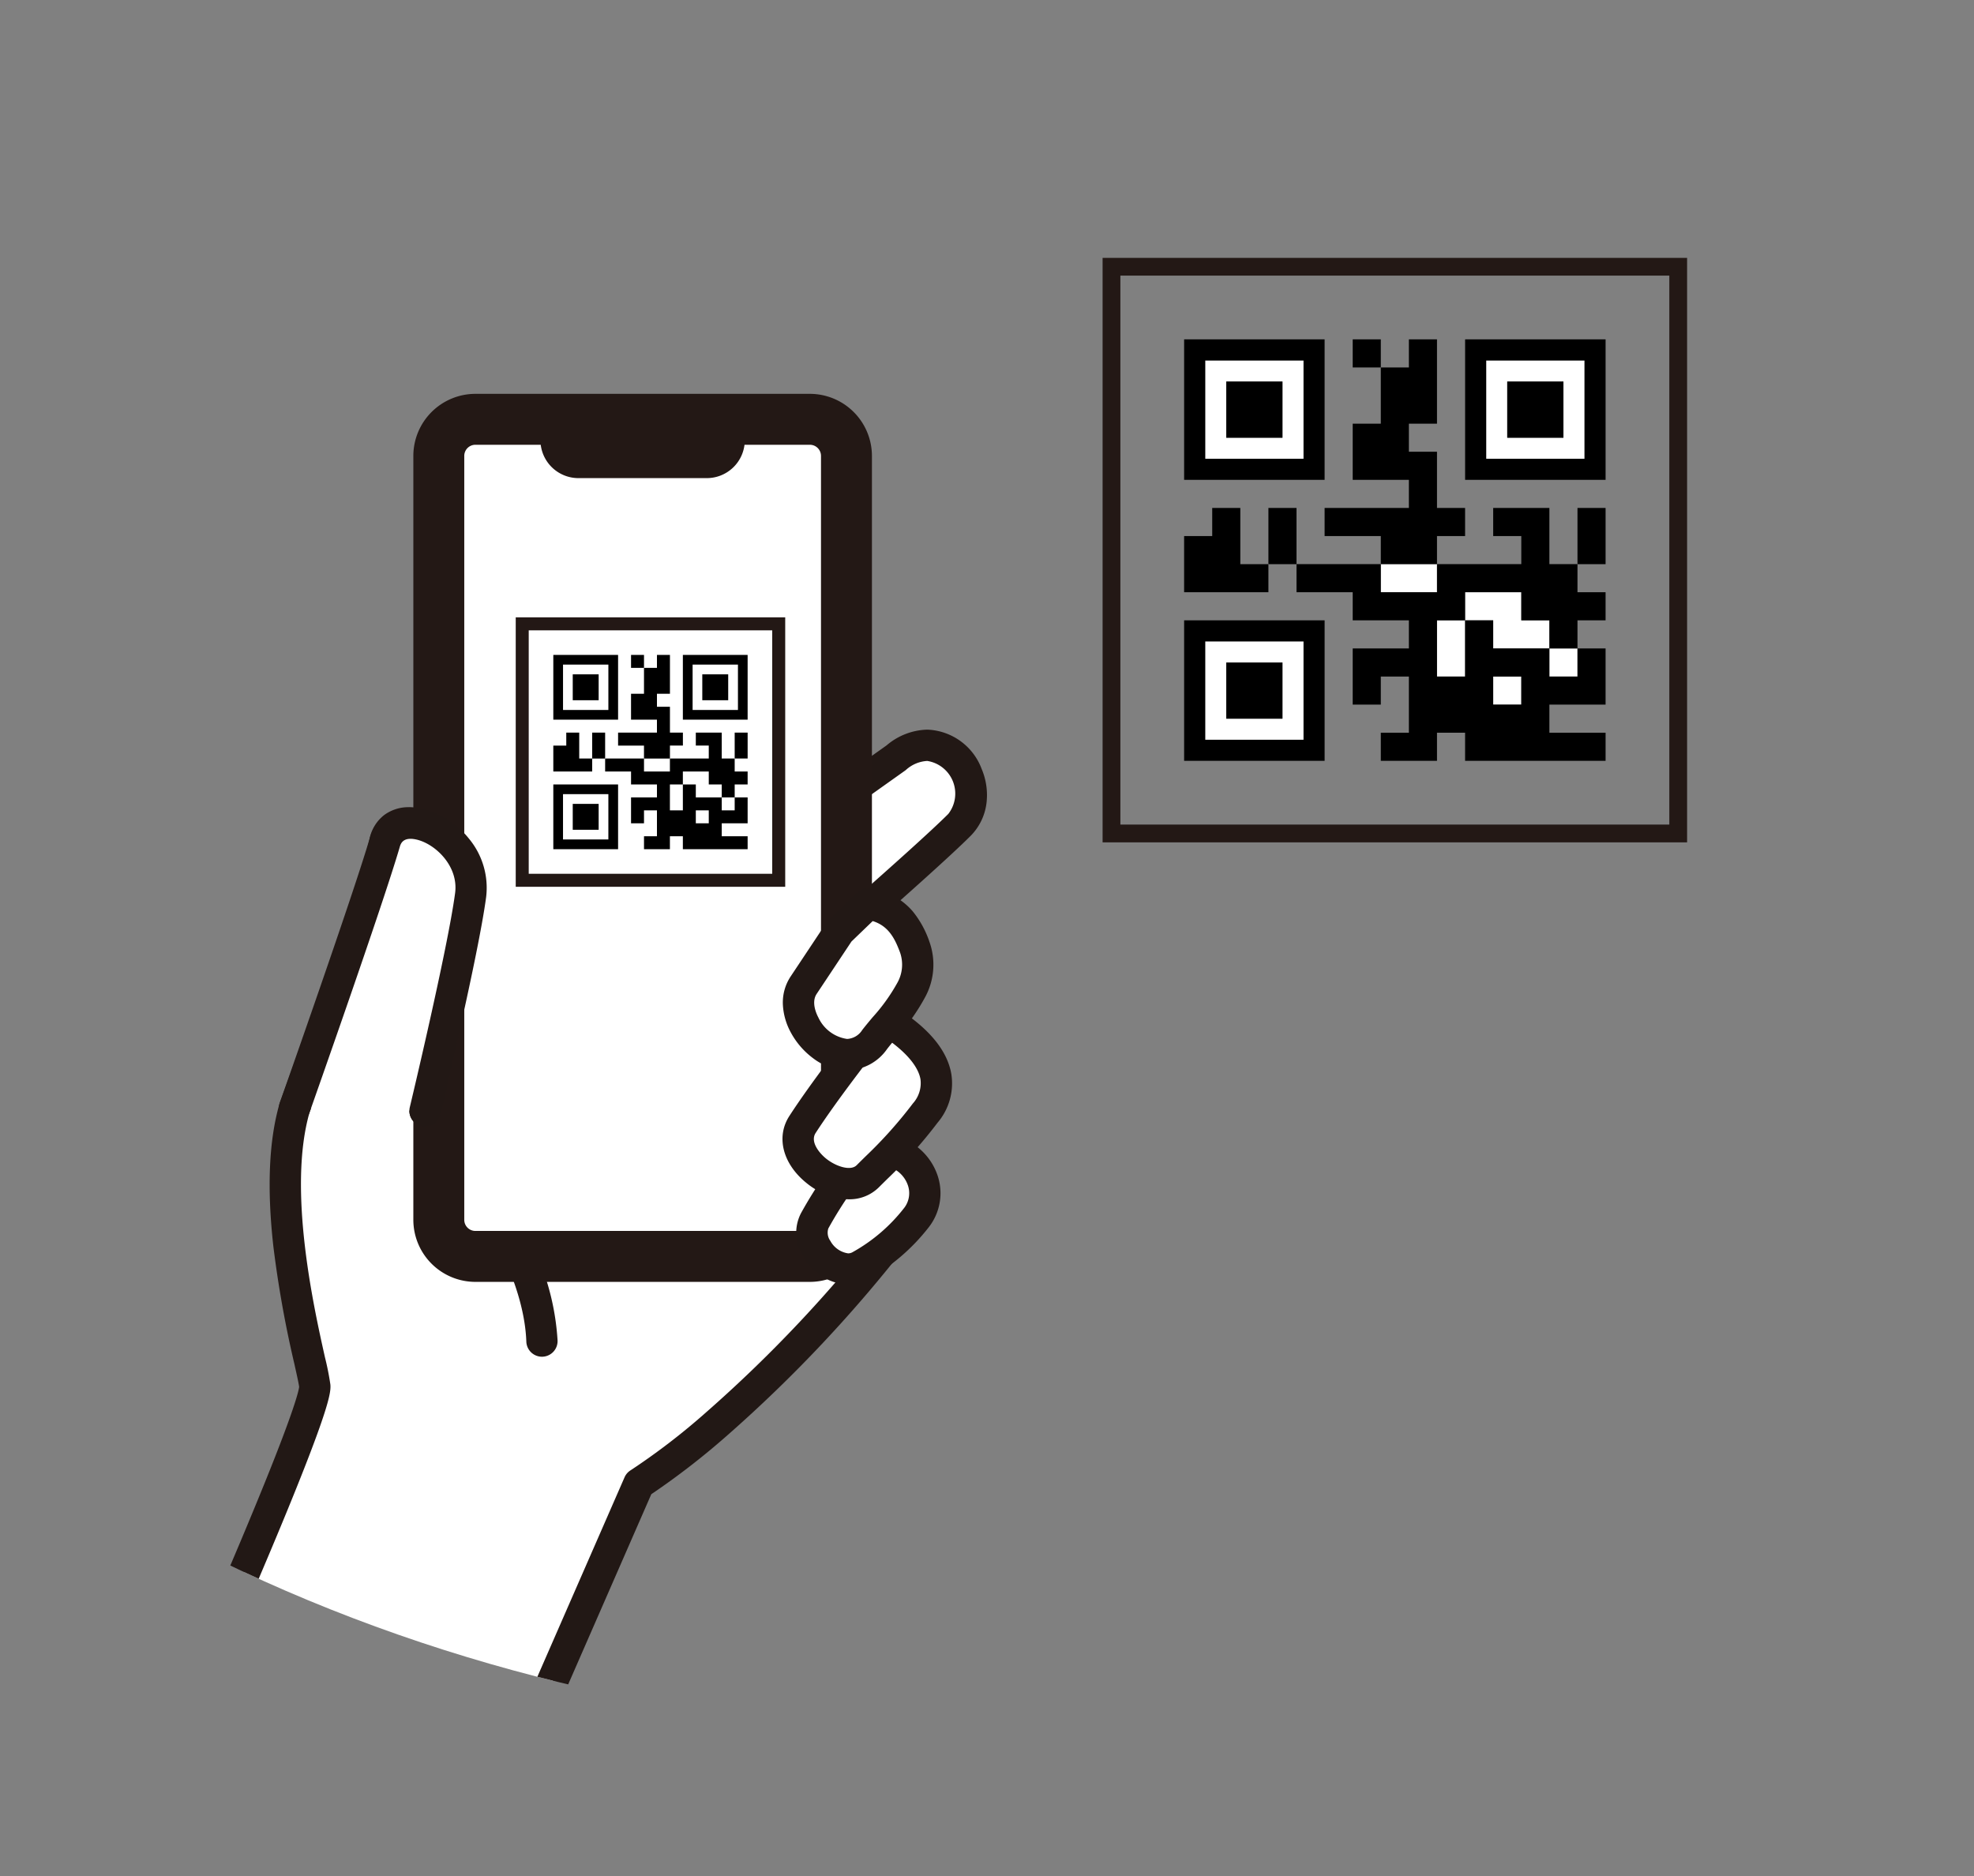 <svg xmlns="http://www.w3.org/2000/svg" xmlns:xlink="http://www.w3.org/1999/xlink" width="222" height="211" viewBox="0 0 222 211">
  <rect x="0" y="0" width="222" height="211" fill="#808080" stroke="none"/>
  <defs>
    <clipPath id="clip-path">
      <rect id="長方形_375" data-name="長方形 375" width="222" height="211" transform="translate(572 3481)" fill="none" stroke="#707070" stroke-width="1"/>
    </clipPath>
    <clipPath id="clip-path-2">
      <ellipse id="楕円形_8" data-name="楕円形 8" cx="168.5" cy="136.5" rx="168.5" ry="136.5" transform="translate(-933 3046)" fill="#fff" stroke="#707070" stroke-width="1"/>
    </clipPath>
    <clipPath id="clip-path-3">
      <rect id="長方形_318" data-name="長方形 318" width="86.919" height="150.4" fill="none"/>
    </clipPath>
    <clipPath id="clip-path-4">
      <rect id="長方形_325" data-name="長方形 325" width="65.735" height="65.735" transform="translate(0 0)" fill="none"/>
    </clipPath>
    <clipPath id="clip-path-5">
      <rect id="長方形_325-2" data-name="長方形 325" width="30.307" height="30.307" fill="none"/>
    </clipPath>
  </defs>
  <g id="マスクグループ_13" data-name="マスクグループ 13" transform="translate(-572 -3481)" clip-path="url(#clip-path)">
    <path id="パス_659" data-name="パス 659" d="M0,0H280V440H0Z" transform="translate(543 3429)" fill="none"/>
    <g id="マスクグループ_10" data-name="マスクグループ 10" transform="translate(1448 357)" clip-path="url(#clip-path-2)">
      <g id="グループ_252" data-name="グループ 252" transform="translate(-851.919 3168.295)">
        <g id="グループ_251" data-name="グループ 251" clip-path="url(#clip-path-3)">
          <path id="パス_561" data-name="パス 561" d="M76.98,94.03c-15.834,20.323-29.213,28.535-29.213,28.535L36.37,148.64,1.76,136.37s9.776-22.422,9.56-24.795S5.811,91.516,9.048,80.3c0,0,9.059-24.642,10.138-29.82s10.522-.564,9.659,5.909-5.127,22.185-5.127,22.185L76.692,40.937c5.825-4.746,11,3.668,7.12,7.551S65.3,65.049,65.3,65.049l8.835-3.107Z" fill="#fff"/>
          <path id="パス_562" data-name="パス 562" d="M36.37,150.4a1.756,1.756,0,0,1-.588-.1l-34.61-12.27a1.76,1.76,0,0,1-1.025-2.362c.023-.054,2.369-5.437,4.7-11.124C9.1,114.2,9.523,112.061,9.561,111.678c-.049-.392-.286-1.453-.536-2.572A123.746,123.746,0,0,1,6.66,95.867c-.73-6.523-.5-11.926.7-16.057q.017-.06.039-.119c.09-.245,9.026-24.579,10.067-29.572a4.518,4.518,0,0,1,1.652-2.743,4.6,4.6,0,0,1,2.812-.889,7.616,7.616,0,0,1,3.451.919,10.387,10.387,0,0,1,3,2.362A8.612,8.612,0,0,1,30.59,56.62C30.013,60.945,28,69.128,26.657,74.325l48.97-34.79a7.339,7.339,0,0,1,4.57-1.77A6.8,6.8,0,0,1,86.324,42.2a7.526,7.526,0,0,1,.538,3.828,6.33,6.33,0,0,1-1.806,3.706c-2.13,2.13-7.339,6.774-11.709,10.62l.2-.071a1.76,1.76,0,0,1,2.337,1.5l2.848,32.088a1.76,1.76,0,0,1-.365,1.237,156.055,156.055,0,0,1-20.783,22.14,84.193,84.193,0,0,1-8.419,6.507L37.983,149.345A1.761,1.761,0,0,1,36.37,150.4ZM4.123,135.34l31.291,11.093L46.154,121.86a1.76,1.76,0,0,1,.692-.8,75.331,75.331,0,0,0,8.525-6.552A152.119,152.119,0,0,0,75.165,93.493L72.579,64.354l-6.7,2.356a1.76,1.76,0,0,1-1.736-2.99c.146-.126,14.628-12.68,18.423-16.475a3.719,3.719,0,0,0-2.37-5.959A3.873,3.873,0,0,0,77.8,42.3q-.045.037-.092.07L24.737,80.007a1.76,1.76,0,0,1-2.718-1.9c.042-.156,4.243-15.675,5.081-21.957a5.229,5.229,0,0,0-1.371-4.068,5.7,5.7,0,0,0-3.8-2.079.869.869,0,0,0-1.017.83C19.832,56,11.331,79.186,10.722,80.845,8.254,89.5,11.2,102.7,12.46,108.339a30.884,30.884,0,0,1,.613,3.077c.053.584-.015,1.55-1.5,5.637-.792,2.177-1.909,5.029-3.322,8.477C6.656,129.422,5.036,133.217,4.123,135.34Z" fill="#221815"/>
          <path id="パス_563" data-name="パス 563" d="M36.869,108.292a1.76,1.76,0,0,1-1.758-1.7c-.41-11.274-12.566-24.63-12.689-24.763a1.76,1.76,0,0,1,2.592-2.382A72.24,72.24,0,0,1,31.6,88.107a54.791,54.791,0,0,1,4.649,8.615,28.218,28.218,0,0,1,2.375,9.746,1.76,1.76,0,0,1-1.695,1.823Z" fill="#221815"/>
          <path id="長方形_314" data-name="長方形 314" d="M5.221,0H42.834a5.22,5.22,0,0,1,5.22,5.22V91.134a5.221,5.221,0,0,1-5.221,5.221H5.221A5.221,5.221,0,0,1,0,91.134V5.221A5.221,5.221,0,0,1,5.221,0Z" transform="translate(24.164 1.76)" fill="#231815"/>
          <path id="長方形_315" data-name="長方形 315" d="M5.221-1.76H42.834a6.988,6.988,0,0,1,6.98,6.98V91.134a6.989,6.989,0,0,1-6.981,6.981H5.221A6.989,6.989,0,0,1-1.76,91.134V5.221A6.989,6.989,0,0,1,5.221-1.76ZM42.833,94.595a3.465,3.465,0,0,0,3.461-3.461V5.22a3.464,3.464,0,0,0-3.46-3.46H5.221A3.465,3.465,0,0,0,1.76,5.221V91.134a3.465,3.465,0,0,0,3.461,3.461Z" transform="translate(24.164 1.76)" fill="#231815"/>
          <rect id="長方形_316" data-name="長方形 316" width="43.639" height="91.94" rx="3.013" transform="translate(26.371 3.967)" fill="#fff"/>
          <path id="長方形_317" data-name="長方形 317" d="M3.013-1.76H40.626A4.778,4.778,0,0,1,45.4,3.013V88.927A4.778,4.778,0,0,1,40.626,93.7H3.013A4.778,4.778,0,0,1-1.76,88.927V3.013A4.778,4.778,0,0,1,3.013-1.76ZM40.626,90.18a1.254,1.254,0,0,0,1.253-1.253V3.013A1.254,1.254,0,0,0,40.626,1.76H3.013A1.254,1.254,0,0,0,1.76,3.013V88.927A1.254,1.254,0,0,0,3.013,90.18Z" transform="translate(26.371 3.967)" fill="#231815"/>
          <path id="パス_564" data-name="パス 564" d="M57.919,4.092V5.3a2.518,2.518,0,0,1-2.6,2.412H41.062a2.518,2.518,0,0,1-2.6-2.412V4.092" fill="#231815"/>
          <path id="パス_565" data-name="パス 565" d="M55.319,9.477H41.062A4.274,4.274,0,0,1,36.7,5.3V4.09a1.76,1.76,0,1,1,3.52,0V5.3a.785.785,0,0,0,.84.652H55.319a.785.785,0,0,0,.84-.652V4.092a1.76,1.76,0,1,1,3.52,0V5.3A4.274,4.274,0,0,1,55.319,9.477Z" fill="#231815"/>
          <path id="パス_566" data-name="パス 566" d="M70.177,88.773a46.965,46.965,0,0,0-2.64,4.233c-1.427,2.556,2.285,6.645,5.109,5.07A20.727,20.727,0,0,0,79,92.626c1.83-2.223,1.012-6.557-3.2-7.524-1.715-.394-3.971,1.13-5.626,3.671" fill="#fff"/>
          <path id="パス_567" data-name="パス 567" d="M75.244,83.28h0a4.262,4.262,0,0,1,.952.106,6.841,6.841,0,0,1,5.133,4.432,6.216,6.216,0,0,1-.971,5.926A22.577,22.577,0,0,1,73.5,99.613a4.475,4.475,0,0,1-2.2.574,6.1,6.1,0,0,1-5.034-3.146A4.846,4.846,0,0,1,66,92.148a49.221,49.221,0,0,1,2.725-4.37C70.57,84.961,73.005,83.28,75.244,83.28ZM71.3,96.667a.981.981,0,0,0,.49-.128,19.1,19.1,0,0,0,5.853-5.032A2.716,2.716,0,0,0,78,88.953a3.315,3.315,0,0,0-2.589-2.135.739.739,0,0,0-.165-.017c-.836,0-2.338,1.007-3.593,2.933q-.024.036-.049.072a45.872,45.872,0,0,0-2.529,4.058,1.562,1.562,0,0,0,.227,1.4A2.712,2.712,0,0,0,71.3,96.667Z" fill="#221815"/>
          <path id="パス_568" data-name="パス 568" d="M75.934,70.612C80.194,73.331,83,77,79.978,80.882A58,58,0,0,1,73.506,88C70.7,90.806,63.8,85.844,66.17,82.176s6.257-8.63,6.257-8.63" fill="#fff"/>
          <path id="パス_569" data-name="パス 569" d="M71.376,90.585a6.042,6.042,0,0,1-.9-.068,8.249,8.249,0,0,1-3.868-1.771c-2.666-2.155-3.437-5.179-1.919-7.525,2.389-3.692,6.188-8.554,6.349-8.759a1.76,1.76,0,0,1,2.772,2.17c-.038.049-3.864,4.943-6.165,8.5-.645,1,.436,2.277,1.176,2.875,1.118.9,2.766,1.42,3.437.749.378-.378.726-.72,1.063-1.051a49.322,49.322,0,0,0,5.264-5.9,3.4,3.4,0,0,0,.852-2.721c-.268-1.552-1.849-3.323-4.453-4.985a1.76,1.76,0,0,1,1.894-2.967c3.549,2.265,5.577,4.739,6.028,7.353a6.812,6.812,0,0,1-1.542,5.481,52.849,52.849,0,0,1-5.577,6.256c-.331.325-.674.662-1.04,1.028A4.669,4.669,0,0,1,71.376,90.585Z" fill="#221815"/>
          <path id="パス_570" data-name="パス 570" d="M70.314,60.464s-2.727,4.109-4.021,6.051c-2.578,3.866,4.171,11.075,7.983,6.113,2.052-2.673,6.041-6.257,4.53-10.356-.645-1.753-1.776-4.4-5.292-4.887Z" fill="#fff"/>
          <path id="パス_571" data-name="パス 571" d="M73.514,55.625a1.761,1.761,0,0,1,.242.017,7.476,7.476,0,0,1,4.82,2.57,11.051,11.051,0,0,1,1.882,3.452,7.648,7.648,0,0,1-.517,6.226,23.222,23.222,0,0,1-3.177,4.475c-.4.476-.777.925-1.092,1.335a5.533,5.533,0,0,1-4.49,2.372,6.463,6.463,0,0,1-3.765-1.309,8.852,8.852,0,0,1-2.566-2.947,7.29,7.29,0,0,1-.884-3.04,5.308,5.308,0,0,1,.86-3.237c1.278-1.918,3.992-6.007,4.019-6.048a1.76,1.76,0,0,1,.246-.3l3.2-3.079A1.76,1.76,0,0,1,73.514,55.625ZM71.183,72.552a2.137,2.137,0,0,0,1.7-1c.362-.471.763-.949,1.188-1.455a20.6,20.6,0,0,0,2.718-3.775,4.168,4.168,0,0,0,.368-3.446c-.557-1.514-1.261-3.017-3.093-3.58l-2.388,2.3c-.518.78-2.781,4.189-3.916,5.893-.632.948-.008,2.279.2,2.664A4.227,4.227,0,0,0,71.183,72.552Z" fill="#221815"/>
          <path id="パス_572" data-name="パス 572" d="M9.048,80.3s8.244-23.324,10.138-29.82c1.481-5.078,10.522-.564,9.66,5.909s-5.127,24.255-5.127,24.255" fill="#fff"/>
          <path id="パス_573" data-name="パス 573" d="M23.72,82.4a1.762,1.762,0,0,1-1.713-2.171c.042-.177,4.252-17.769,5.094-24.078.41-3.077-2.286-5.588-4.4-6.035-1.486-.314-1.724.5-1.826.851C18.99,57.44,11.045,79.93,10.707,80.885a1.76,1.76,0,0,1-3.319-1.173c.082-.233,8.249-23.352,10.108-29.726.761-2.611,3.09-3.91,5.933-3.31a9.544,9.544,0,0,1,5.2,3.315,8.656,8.656,0,0,1,1.959,6.629c-.866,6.488-4.985,23.7-5.16,24.433A1.761,1.761,0,0,1,23.72,82.4Z" fill="#221815"/>
        </g>
      </g>
      <g id="グループ_255" data-name="グループ 255" transform="translate(-752 3153)">
        <path id="パス_574" data-name="パス 574" d="M37.607,40.767v6.32h3.16v-6.32h-3.16Z" fill="#fff"/>
        <path id="パス_575" data-name="パス 575" d="M34.447,37.607h3.16v-3.16h-6.32v3.16Z" fill="#fff"/>
        <path id="パス_576" data-name="パス 576" d="M22.6,11.538H11.538V22.6H22.6Zm-2.37,8.69h-6.32v-6.32h6.32Z" fill="#fff"/>
        <path id="パス_577" data-name="パス 577" d="M43.138,11.538V22.6H54.2V11.538Zm8.689,8.69h-6.32v-6.32h6.32v6.32Z" fill="#fff"/>
        <path id="パス_578" data-name="パス 578" d="M11.539,54.2H22.6V43.136H11.539Zm2.369-8.689h6.32v6.32h-6.32Z" fill="#fff"/>
        <rect id="長方形_319" data-name="長方形 319" width="3.16" height="3.16" transform="translate(43.927 47.087)" fill="#fff"/>
        <rect id="長方形_320" data-name="長方形 320" width="3.16" height="3.16" transform="translate(50.247 43.927)" fill="#fff"/>
        <path id="パス_579" data-name="パス 579" d="M47.087,40.767v-3.16h-6.32v3.16h3.16v3.16h6.32v-3.16Z" fill="#fff"/>
        <path id="パス_580" data-name="パス 580" d="M37.607,34.447v-3.16h3.16v-3.16h-3.16V21.808h-3.16v-3.16h3.16V9.168h-3.16v3.16h-3.16v6.32H28.128v6.319h6.319v3.16H24.968v3.16h6.319v3.16h6.32Z"/>
        <path id="パス_581" data-name="パス 581" d="M15.488,31.288v-3.16h-3.16v3.16H9.168v6.32h9.48v-3.16h-3.16Z"/>
        <path id="パス_582" data-name="パス 582" d="M21.808,28.128h-3.16v6.32h3.16v-6.32Z"/>
        <rect id="長方形_321" data-name="長方形 321" width="3.16" height="3.16" transform="translate(28.128 9.168)"/>
        <path id="パス_583" data-name="パス 583" d="M15.488,24.968h9.48V9.169H9.169v15.8h6.319Zm-3.949-13.43H22.6V22.6H11.539Z"/>
        <rect id="長方形_322" data-name="長方形 322" width="6.32" height="6.32" transform="translate(13.908 13.908)"/>
        <path id="パス_584" data-name="パス 584" d="M53.407,9.169H40.768v15.8h15.8V9.169ZM54.2,22.6H43.138V11.538H54.2V22.6Z"/>
        <path id="パス_585" data-name="パス 585" d="M45.507,13.908v6.32h6.32v-6.32Z"/>
        <path id="パス_586" data-name="パス 586" d="M18.648,40.767H9.169v15.8h15.8v-15.8h-6.32ZM22.6,54.2H11.538V43.136H22.6Z"/>
        <rect id="長方形_323" data-name="長方形 323" width="6.32" height="6.32" transform="translate(13.908 45.507)"/>
        <path id="パス_587" data-name="パス 587" d="M50.247,31.287V28.128h-6.32v3.159h3.16v3.16h-9.48v3.16H31.288v-3.16h-9.48v3.16h6.32v3.16h6.319v3.16H28.128v6.32h3.16v-3.16h3.159v6.319H31.288v3.16h6.319v-3.16h3.16v3.16h15.8v-3.16H50.247V50.247h6.319v-6.32H53.407v3.16h-3.16v-3.16h-6.32v-3.16h-3.16v6.32h-3.16v-6.32h3.16v-3.16h6.32v3.16h3.16v3.16h3.16v-3.16h3.159v-3.16H53.407v-3.16h-3.16Zm-6.32,15.8h3.16v3.16h-3.16Z"/>
        <path id="パス_588" data-name="パス 588" d="M53.407,31.288v3.16h3.16v-6.32h-3.16Z"/>
        <g id="グループ_254" data-name="グループ 254">
          <g id="グループ_253" data-name="グループ 253" clip-path="url(#clip-path-4)">
            <path id="長方形_324" data-name="長方形 324" d="M-1-1H64.735V64.735H-1ZM62.735,1H1V62.735H62.735Z" transform="translate(1 1)" fill="#231815"/>
          </g>
        </g>
      </g>
      <g id="グループ_256" data-name="グループ 256" transform="translate(-818 3193.428)">
        <path id="パス_574-2" data-name="パス 574" d="M37.607,40.767v2.914h1.457V40.767H37.607Z" transform="translate(-20.268 -21.971)" fill="#fff"/>
        <path id="パス_575-2" data-name="パス 575" d="M32.744,35.9H34.2V34.447H31.287V35.9Z" transform="translate(-16.862 -18.565)" fill="#fff"/>
        <path id="パス_576-2" data-name="パス 576" d="M16.637,11.538h-5.1v5.1h5.1Zm-1.093,4.007H12.631V12.631h2.914Z" transform="translate(-6.218 -6.218)" fill="#fff"/>
        <path id="パス_577-2" data-name="パス 577" d="M43.138,11.538v5.1h5.1v-5.1Zm4.006,4.007H44.23V12.631h2.914v2.914Z" transform="translate(-23.249 -6.218)" fill="#fff"/>
        <path id="パス_578-2" data-name="パス 578" d="M11.539,48.235h5.1v-5.1h-5.1Zm1.092-4.006h2.914v2.914H12.631Z" transform="translate(-6.219 -23.248)" fill="#fff"/>
        <rect id="長方形_319-2" data-name="長方形 319" width="1.457" height="1.457" transform="translate(20.253 21.71)" fill="#fff"/>
        <rect id="長方形_320-2" data-name="長方形 320" width="1.457" height="1.457" transform="translate(23.167 20.253)" fill="#fff"/>
        <path id="パス_579-2" data-name="パス 579" d="M43.681,39.064V37.607H40.767v1.457h1.457v1.457h2.914V39.064Z" transform="translate(-21.971 -20.268)" fill="#fff"/>
        <path id="パス_580-2" data-name="パス 580" d="M30.8,20.823V19.366h1.457V17.91H30.8V15H29.339V13.539H30.8V9.168H29.339v1.457H27.882v2.914H26.425v2.913h2.913V17.91h-4.37v1.457h2.913v1.457H30.8Z" transform="translate(-13.457 -4.941)"/>
        <path id="パス_581-2" data-name="パス 581" d="M12.082,29.584V28.128H10.625v1.457H9.168V32.5h4.371V31.041H12.082Z" transform="translate(-4.941 -15.159)"/>
        <path id="パス_582-2" data-name="パス 582" d="M20.105,28.128H18.648v2.914h1.457V28.128Z" transform="translate(-10.05 -15.159)"/>
        <rect id="長方形_321-2" data-name="長方形 321" width="1.457" height="1.457" transform="translate(12.969 4.227)"/>
        <path id="パス_583-2" data-name="パス 583" d="M12.082,16.453h4.371V9.169H9.169v7.284h2.913Zm-1.821-6.192h5.1v5.1h-5.1Z" transform="translate(-4.942 -4.942)"/>
        <rect id="長方形_322-2" data-name="長方形 322" width="2.914" height="2.914" transform="translate(6.412 6.412)"/>
        <path id="パス_584-2" data-name="パス 584" d="M46.6,9.169H40.768v7.284h7.284V9.169Zm.364,6.191h-5.1v-5.1h5.1v5.1Z" transform="translate(-21.972 -4.942)"/>
        <path id="パス_585-2" data-name="パス 585" d="M45.507,13.908v2.914h2.914V13.908Z" transform="translate(-24.526 -7.496)"/>
        <path id="パス_586-2" data-name="パス 586" d="M13.539,40.767H9.169v7.284h7.284V40.767H13.539Zm1.821,6.191h-5.1v-5.1h5.1Z" transform="translate(-4.942 -21.971)"/>
        <rect id="長方形_323-2" data-name="長方形 323" width="2.914" height="2.914" transform="translate(6.412 20.981)"/>
        <path id="パス_587-2" data-name="パス 587" d="M34.92,29.584V28.128H32.006v1.456h1.457v1.457H29.092V32.5H26.179V31.041H21.808V32.5h2.914v1.457h2.913v1.457H24.722v2.914h1.457V36.869h1.456v2.913H26.179v1.457h2.913V39.783h1.457v1.457h7.284V39.783H34.92V38.326h2.913V35.412H36.377v1.457H34.92V35.412H32.006V33.955H30.549v2.914H29.092V33.955h1.457V32.5h2.914v1.457H34.92v1.457h1.457V33.955h1.456V32.5H36.377V31.041H34.92Zm-2.914,7.285h1.457v1.457H32.006Z" transform="translate(-11.753 -15.159)"/>
        <path id="パス_588-2" data-name="パス 588" d="M53.407,29.584v1.457h1.457V28.128H53.407Z" transform="translate(-28.783 -15.159)"/>
        <g id="グループ_254-2" data-name="グループ 254" transform="translate(0 0)">
          <g id="グループ_253-2" data-name="グループ 253" clip-path="url(#clip-path-5)">
            <path id="長方形_324-2" data-name="長方形 324" d="M-1-1H30.385V30.385H-1ZM28.385,1H1V28.385H28.385Z" transform="translate(0.461 0.461)" fill="#231815"/>
          </g>
        </g>
      </g>
    </g>
  </g>
</svg>
